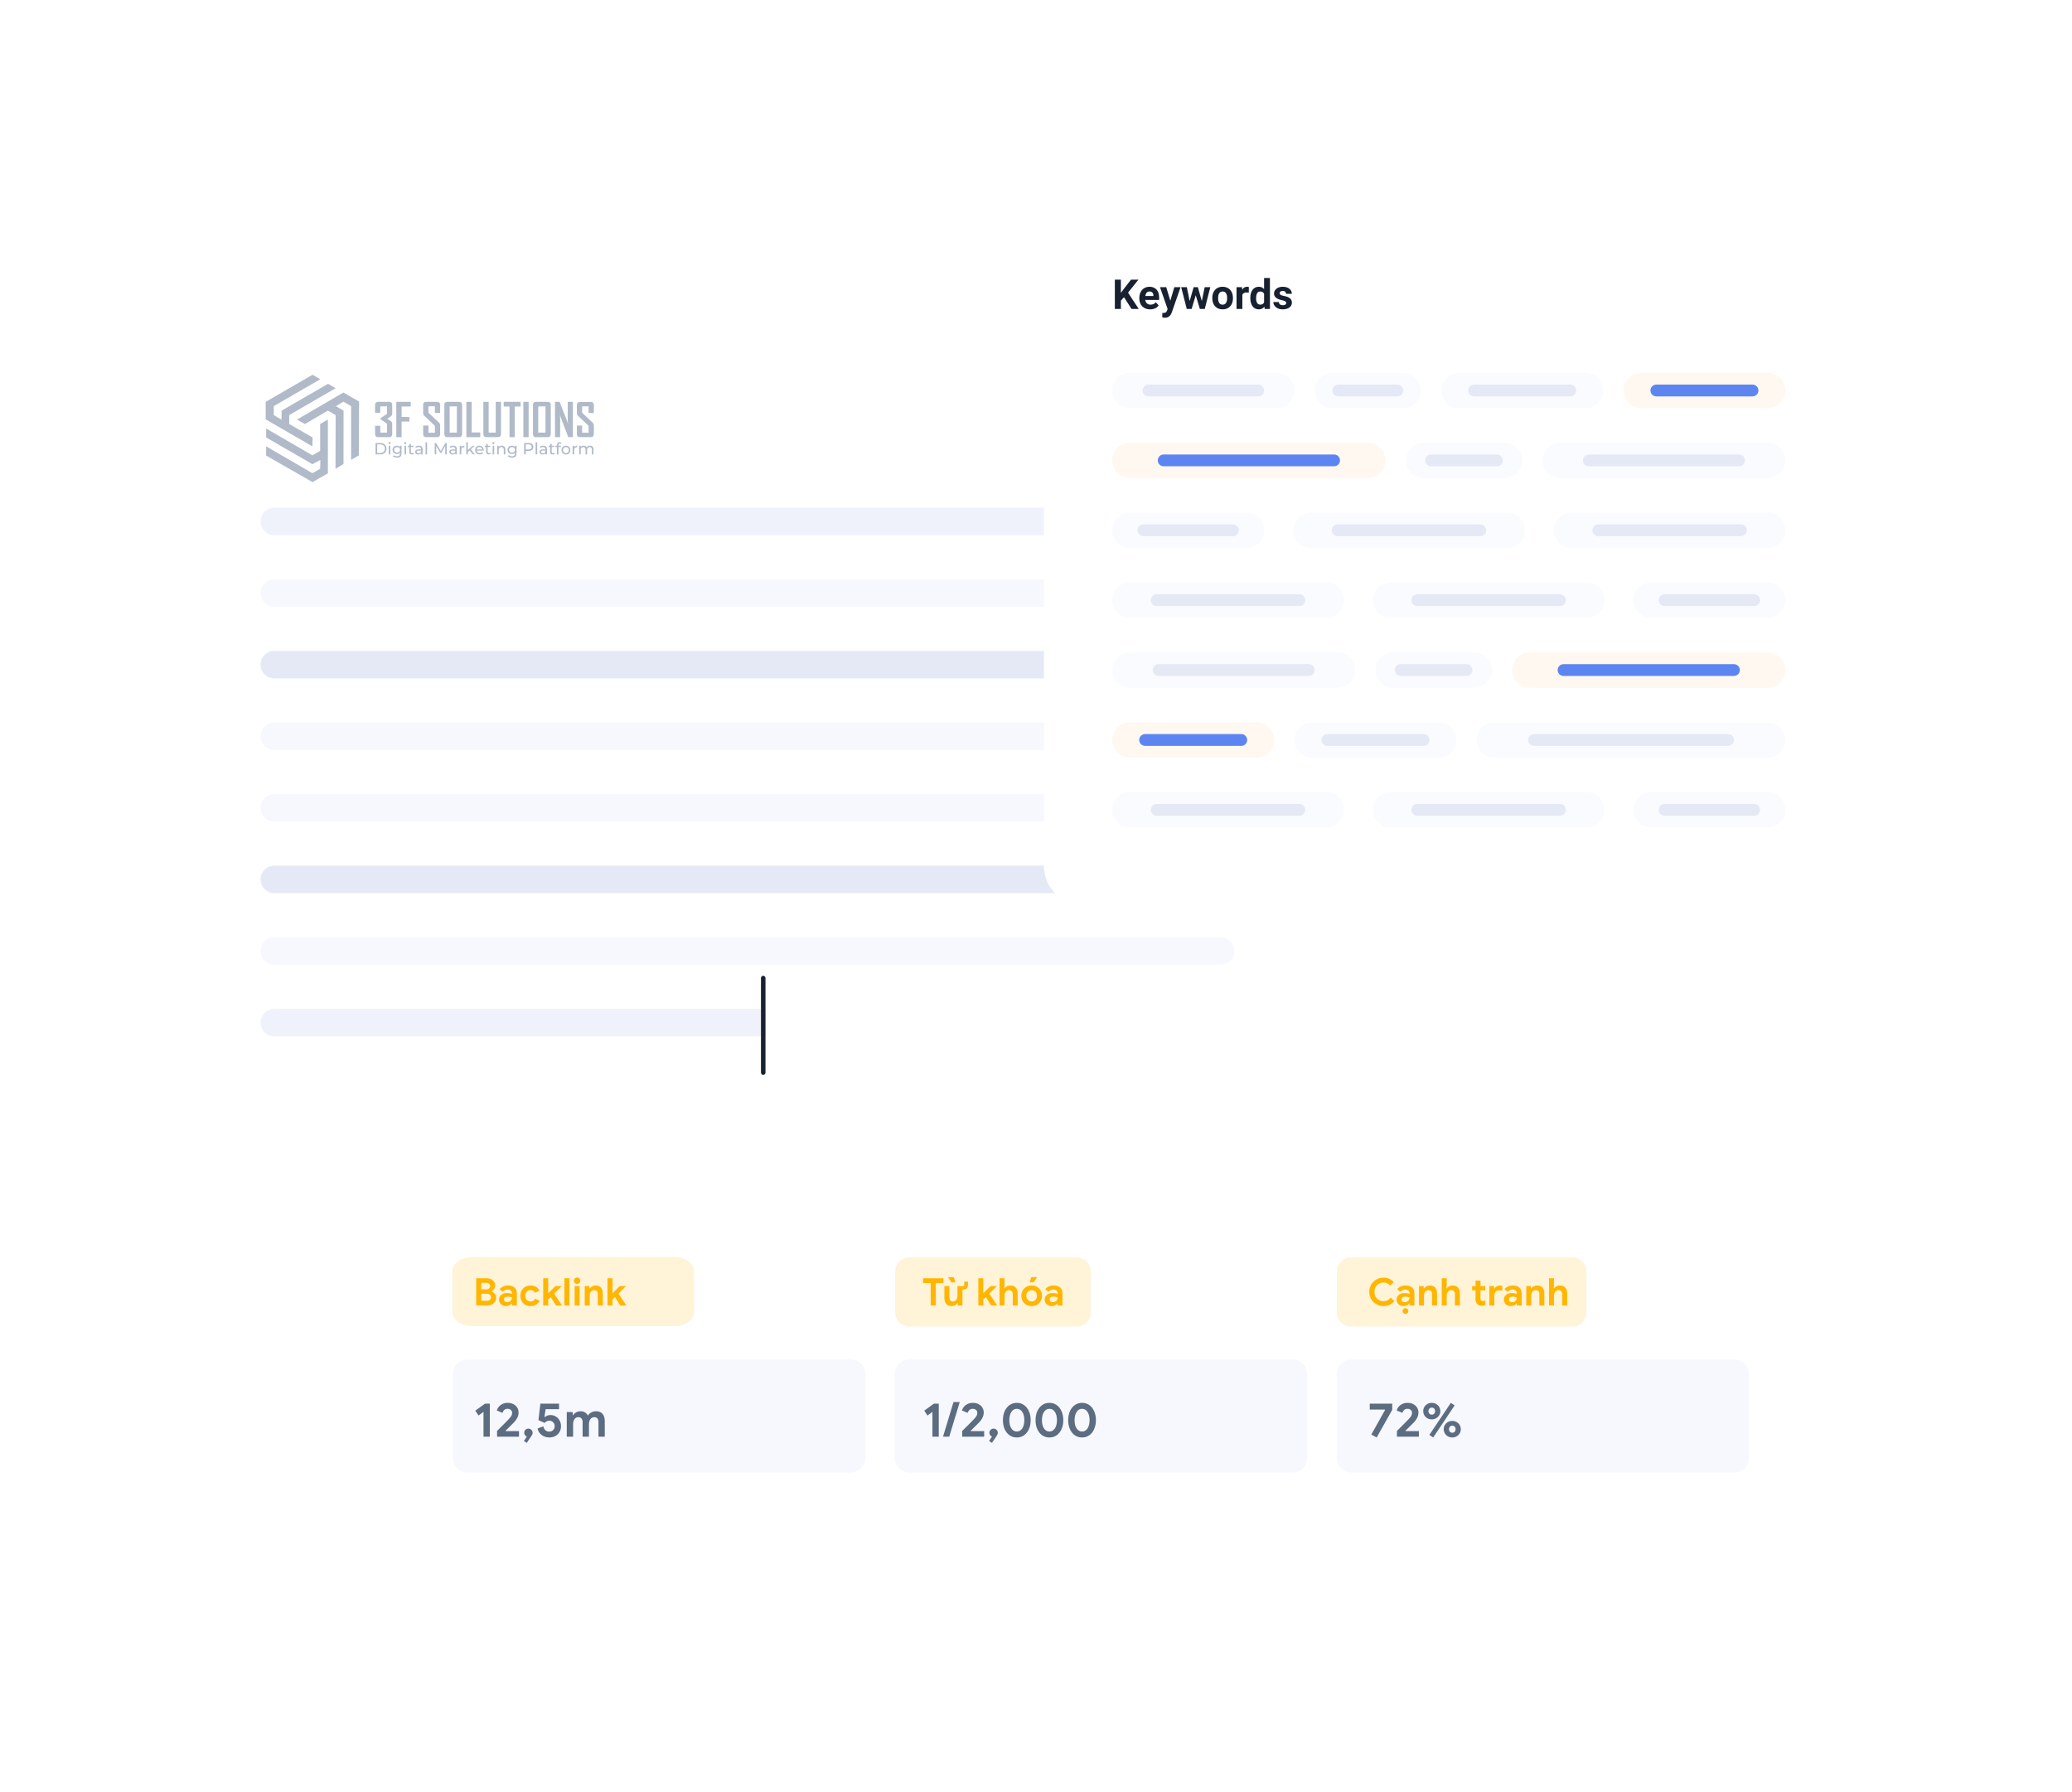 <svg width="600" height="519" viewBox="0 0 600 519" fill="none" xmlns="http://www.w3.org/2000/svg">
<g filter="url(#filter0_dd)">
<path d="M26.345 94.885C26.345 91.459 29.124 88.681 32.552 88.681H400.333C403.759 88.681 406.539 91.459 406.539 94.885V369.567H26.345V94.885Z" fill="white"/>
<path d="M318.308 147.009H79.446C77.244 147.009 75.458 148.794 75.458 150.995V150.995C75.458 153.197 77.244 154.982 79.446 154.982H318.308C320.51 154.982 322.295 153.197 322.295 150.995C322.295 148.794 320.51 147.009 318.308 147.009Z" fill="#EFF2FA"/>
<path d="M343.268 167.738H79.446C77.244 167.738 75.458 169.523 75.458 171.724V171.724C75.458 173.926 77.244 175.71 79.446 175.71H343.268C345.47 175.71 347.256 173.926 347.256 171.724C347.256 169.523 345.47 167.738 343.268 167.738Z" fill="#F6F8FE"/>
<path d="M343.268 229.921H79.446C77.244 229.921 75.458 231.705 75.458 233.907V233.907C75.458 236.108 77.244 237.893 79.446 237.893H343.268C345.47 237.893 347.256 236.108 347.256 233.907C347.256 231.705 345.47 229.921 343.268 229.921Z" fill="#F6F8FE"/>
<path d="M321.081 188.465H79.446C77.244 188.465 75.458 190.25 75.458 192.452C75.458 194.653 77.244 196.438 79.446 196.438H321.081C323.283 196.438 325.069 194.653 325.069 192.452C325.069 190.25 323.283 188.465 321.081 188.465Z" fill="#E4E9F5"/>
<path d="M309.062 209.193H79.446C77.244 209.193 75.458 210.978 75.458 213.179V213.179C75.458 215.381 77.244 217.165 79.446 217.165H309.062C311.264 217.165 313.05 215.381 313.05 213.179C313.05 210.978 311.264 209.193 309.062 209.193Z" fill="#F6F8FE"/>
<path d="M318.308 250.649H79.446C77.244 250.649 75.458 252.434 75.458 254.635V254.636C75.458 256.837 77.244 258.622 79.446 258.622H318.308C320.51 258.622 322.295 256.837 322.295 254.635C322.295 252.434 320.51 250.649 318.308 250.649Z" fill="#E4E9F5"/>
<path d="M75.458 296.091C75.458 293.89 77.244 292.106 79.446 292.106H221.664V300.077H79.446C77.244 300.077 75.458 298.293 75.458 296.091Z" fill="#EFF2FA"/>
<path d="M220.359 283.191C220.359 282.831 220.651 282.538 221.011 282.538C221.372 282.538 221.664 282.831 221.664 283.191V310.586C221.664 310.947 221.372 311.239 221.011 311.239C220.651 311.239 220.359 310.947 220.359 310.586V283.191Z" fill="#182130"/>
<path d="M353.438 271.377H79.446C77.244 271.377 75.458 273.162 75.458 275.363V275.363C75.458 277.564 77.244 279.349 79.446 279.349H353.438C355.64 279.349 357.425 277.564 357.425 275.363C357.425 273.162 355.64 271.377 353.438 271.377Z" fill="#F6F8FE"/>
</g>
<g filter="url(#filter1_dd)">
<path d="M543.081 342.816H96.567C90.854 342.816 86.223 347.445 86.223 353.156V438.388C86.223 444.099 90.854 448.728 96.567 448.728H543.081C548.793 448.728 553.424 444.099 553.424 438.388V353.156C553.424 347.445 548.793 342.816 543.081 342.816Z" fill="white"/>
</g>
<path d="M246.407 393.654H135.319C133.033 393.654 131.181 395.505 131.181 397.79V422.227C131.181 424.511 133.033 426.363 135.319 426.363H246.407C248.693 426.363 250.545 424.511 250.545 422.227V397.79C250.545 395.505 248.693 393.654 246.407 393.654Z" fill="#F6F8FE"/>
<path d="M374.353 393.654H263.264C260.979 393.654 259.126 395.505 259.126 397.79V422.227C259.126 424.511 260.979 426.363 263.264 426.363H374.353C376.638 426.363 378.491 424.511 378.491 422.227V397.79C378.491 395.505 376.638 393.654 374.353 393.654Z" fill="#F6F8FE"/>
<path d="M502.298 393.654H391.209C388.924 393.654 387.071 395.505 387.071 397.79V422.227C387.071 424.511 388.924 426.363 391.209 426.363H502.298C504.583 426.363 506.436 424.511 506.436 422.227V397.79C506.436 395.505 504.583 393.654 502.298 393.654Z" fill="#F6F8FE"/>
<path opacity="0.5" d="M311.75 364.11H263.338C261.053 364.11 259.2 365.962 259.2 368.246V379.974C259.2 382.258 261.053 384.11 263.338 384.11H311.75C314.035 384.11 315.888 382.258 315.888 379.974V368.246C315.888 365.962 314.035 364.11 311.75 364.11Z" fill="#FFE9B3"/>
<path opacity="0.5" d="M455.246 364.11H391.273C388.987 364.11 387.135 365.962 387.135 368.246V379.974C387.135 382.258 388.987 384.11 391.273 384.11H455.246C457.531 384.11 459.384 382.258 459.384 379.974V368.246C459.384 365.962 457.531 364.11 455.246 364.11Z" fill="#FFE9B3"/>
<path opacity="0.5" d="M195.335 364H136.665C133.536 364 131 365.852 131 368.136V379.864C131 382.148 133.536 384 136.665 384H195.335C198.464 384 201 382.148 201 379.864V368.136C201 365.852 198.464 364 195.335 364Z" fill="#FFE9B3"/>
<g filter="url(#filter2_dd)">
<path d="M525.072 26.877H314.01C307.534 26.877 302.284 32.125 302.284 38.598V222.185C302.284 228.658 307.534 233.906 314.01 233.906H525.072C531.548 233.906 536.797 228.658 536.797 222.185V38.598C536.797 32.125 531.548 26.877 525.072 26.877Z" fill="white"/>
<path d="M325.49 57.635L324.58 58.615V61.041H322.831V52.55H324.58V56.399L325.35 55.344L327.515 52.55H329.666L326.651 56.323L329.754 61.041H327.671L325.49 57.635ZM333.056 61.157C332.13 61.157 331.376 60.874 330.792 60.306C330.213 59.738 329.923 58.982 329.923 58.038V57.874C329.923 57.241 330.046 56.675 330.29 56.178C330.536 55.676 330.881 55.291 331.33 55.023C331.781 54.751 332.294 54.615 332.869 54.615C333.732 54.615 334.411 54.887 334.906 55.431C335.402 55.975 335.652 56.747 335.652 57.746V58.434H331.633C331.687 58.846 331.851 59.177 332.122 59.426C332.399 59.674 332.746 59.799 333.167 59.799C333.817 59.799 334.323 59.564 334.689 59.093L335.517 60.02C335.265 60.378 334.922 60.658 334.492 60.86C334.06 61.058 333.581 61.157 333.056 61.157ZM332.864 55.979C332.529 55.979 332.257 56.092 332.047 56.318C331.841 56.543 331.708 56.866 331.65 57.285H333.995V57.151C333.987 56.778 333.887 56.49 333.692 56.288C333.498 56.082 333.222 55.979 332.864 55.979ZM338.889 58.656L340.056 54.731H341.865L339.327 62.02L339.187 62.353C338.81 63.177 338.187 63.589 337.32 63.589C337.075 63.589 336.827 63.552 336.573 63.478V62.201L336.83 62.207C337.149 62.207 337.386 62.158 337.541 62.061C337.702 61.964 337.825 61.803 337.916 61.577L338.113 61.058L335.903 54.731H337.717L338.889 58.656ZM348.019 58.749L348.847 54.731H350.475L348.865 61.041H347.453L346.257 57.07L345.061 61.041H343.656L342.046 54.731H343.673L344.495 58.743L345.651 54.731H346.87L348.019 58.749ZM351.052 57.828C351.052 57.202 351.173 56.644 351.414 56.154C351.655 55.664 352.001 55.285 352.452 55.017C352.907 54.749 353.434 54.615 354.033 54.615C354.885 54.615 355.578 54.875 356.116 55.396C356.656 55.917 356.958 56.624 357.02 57.519L357.032 57.95C357.032 58.918 356.762 59.696 356.22 60.283C355.68 60.866 354.955 61.157 354.044 61.157C353.135 61.157 352.408 60.866 351.864 60.283C351.322 59.7 351.052 58.907 351.052 57.904V57.828ZM352.737 57.95C352.737 58.549 352.851 59.008 353.076 59.326C353.302 59.641 353.624 59.799 354.044 59.799C354.453 59.799 354.772 59.643 355.001 59.332C355.23 59.017 355.345 58.516 355.345 57.828C355.345 57.241 355.23 56.786 355.001 56.463C354.772 56.141 354.45 55.979 354.033 55.979C353.62 55.979 353.302 56.141 353.076 56.463C352.851 56.782 352.737 57.278 352.737 57.95ZM361.616 56.312C361.387 56.281 361.185 56.265 361.01 56.265C360.372 56.265 359.954 56.481 359.755 56.912V61.041H358.07V54.731H359.662L359.709 55.484C360.047 54.904 360.516 54.615 361.115 54.615C361.302 54.615 361.476 54.64 361.639 54.691L361.616 56.312ZM362.053 57.839C362.053 56.856 362.274 56.072 362.713 55.489C363.157 54.906 363.762 54.615 364.527 54.615C365.141 54.615 365.65 54.844 366.05 55.303V52.084H367.741V61.041H366.219L366.137 60.37C365.717 60.895 365.177 61.157 364.516 61.157C363.773 61.157 363.176 60.866 362.725 60.283C362.278 59.696 362.053 58.881 362.053 57.839ZM363.74 57.962C363.74 58.553 363.843 59.006 364.05 59.321C364.255 59.635 364.554 59.793 364.948 59.793C365.469 59.793 365.836 59.573 366.05 59.134V56.644C365.839 56.205 365.476 55.985 364.959 55.985C364.146 55.985 363.74 56.644 363.74 57.962ZM372.466 59.297C372.466 59.091 372.364 58.93 372.158 58.813C371.955 58.693 371.629 58.586 371.177 58.492C369.676 58.178 368.926 57.54 368.926 56.58C368.926 56.02 369.157 55.554 369.62 55.18C370.087 54.803 370.695 54.615 371.446 54.615C372.247 54.615 372.887 54.803 373.366 55.18C373.847 55.557 374.088 56.047 374.088 56.65H372.402C372.402 56.409 372.325 56.211 372.169 56.055C372.014 55.896 371.771 55.816 371.439 55.816C371.157 55.816 370.936 55.88 370.781 56.008C370.625 56.137 370.548 56.3 370.548 56.498C370.548 56.685 370.636 56.836 370.81 56.953C370.988 57.066 371.288 57.165 371.708 57.25C372.129 57.332 372.483 57.425 372.771 57.53C373.661 57.857 374.106 58.423 374.106 59.227C374.106 59.803 373.859 60.269 373.366 60.627C372.871 60.98 372.233 61.157 371.452 61.157C370.922 61.157 370.452 61.064 370.039 60.877C369.632 60.687 369.311 60.428 369.078 60.102C368.845 59.772 368.727 59.416 368.727 59.035H370.326C370.341 59.334 370.452 59.564 370.659 59.723C370.865 59.882 371.14 59.962 371.487 59.962C371.809 59.962 372.052 59.902 372.216 59.781C372.383 59.657 372.466 59.495 372.466 59.297Z" fill="#182130"/>
<path d="M396.09 99.757H327.201C324.368 99.757 322.071 102.053 322.071 104.885C322.071 107.718 324.368 110.014 327.201 110.014H396.09C398.923 110.014 401.22 107.718 401.22 104.885C401.22 102.053 398.923 99.757 396.09 99.757Z" fill="#FFF8F0"/>
<path d="M386.319 103.176H336.974C336.029 103.176 335.264 103.941 335.264 104.885C335.264 105.829 336.029 106.595 336.974 106.595H386.319C387.264 106.595 388.029 105.829 388.029 104.885C388.029 103.941 387.264 103.176 386.319 103.176Z" fill="#5D85F2"/>
<path d="M435.664 99.757H412.213C409.38 99.757 407.083 102.053 407.083 104.885C407.083 107.718 409.38 110.014 412.213 110.014H435.664C438.497 110.014 440.794 107.718 440.794 104.885C440.794 102.053 438.497 99.757 435.664 99.757Z" fill="#FAFBFF"/>
<path d="M433.465 103.176H414.41C413.466 103.176 412.7 103.941 412.7 104.885C412.7 105.829 413.466 106.595 414.41 106.595H433.465C434.409 106.595 435.175 105.829 435.175 104.885C435.175 103.941 434.409 103.176 433.465 103.176Z" fill="#E4E9F5"/>
<path d="M511.881 99.757H451.787C448.954 99.757 446.657 102.053 446.657 104.885C446.657 107.718 448.954 110.014 451.787 110.014H511.881C514.714 110.014 517.011 107.718 517.011 104.885C517.011 102.053 514.714 99.757 511.881 99.757Z" fill="#FAFBFF"/>
<path d="M503.575 103.176H460.092C459.148 103.176 458.382 103.941 458.382 104.885C458.382 105.829 459.148 106.595 460.092 106.595H503.575C504.519 106.595 505.285 105.829 505.285 104.885C505.285 103.941 504.519 103.176 503.575 103.176Z" fill="#E4E9F5"/>
<path d="M369.707 79.519H327.201C324.368 79.519 322.071 81.815 322.071 84.647C322.071 87.48 324.368 89.776 327.201 89.776H369.707C372.54 89.776 374.837 87.48 374.837 84.647C374.837 81.815 372.54 79.519 369.707 79.519Z" fill="#FAFBFF"/>
<path d="M364.333 82.938H332.576C331.632 82.938 330.866 83.704 330.866 84.648C330.866 85.592 331.632 86.357 332.576 86.357H364.333C365.278 86.357 366.043 85.592 366.043 84.648C366.043 83.704 365.278 82.938 364.333 82.938Z" fill="#E4E9F5"/>
<path d="M406.349 79.519H385.829C382.996 79.519 380.699 81.815 380.699 84.647C380.699 87.48 382.996 89.776 385.829 89.776H406.349C409.183 89.776 411.479 87.48 411.479 84.647C411.479 81.815 409.183 79.519 406.349 79.519Z" fill="#FAFBFF"/>
<path d="M404.639 82.938H387.539C386.595 82.938 385.829 83.704 385.829 84.648C385.829 85.592 386.595 86.357 387.539 86.357H404.639C405.584 86.357 406.349 85.592 406.349 84.648C406.349 83.704 405.584 82.938 404.639 82.938Z" fill="#E4E9F5"/>
<path d="M459.115 79.519H422.472C419.639 79.519 417.343 81.815 417.343 84.647C417.343 87.48 419.639 89.776 422.472 89.776H459.115C461.948 89.776 464.245 87.48 464.245 84.647C464.245 81.815 461.948 79.519 459.115 79.519Z" fill="#FAFBFF"/>
<path d="M454.718 82.938H426.869C425.925 82.938 425.159 83.704 425.159 84.648C425.159 85.592 425.925 86.357 426.869 86.357H454.718C455.662 86.357 456.428 85.592 456.428 84.648C456.428 83.704 455.662 82.938 454.718 82.938Z" fill="#E4E9F5"/>
<path d="M511.881 79.519H475.238C472.405 79.519 470.108 81.815 470.108 84.647C470.108 87.48 472.405 89.776 475.238 89.776H511.881C514.714 89.776 517.011 87.48 517.011 84.647C517.011 81.815 514.714 79.519 511.881 79.519Z" fill="#FFF8F0"/>
<path d="M507.483 82.938H479.635C478.69 82.938 477.925 83.704 477.925 84.648C477.925 85.592 478.69 86.357 479.635 86.357H507.483C508.428 86.357 509.193 85.592 509.193 84.648C509.193 83.704 508.428 82.938 507.483 82.938Z" fill="#5D85F2"/>
<path d="M360.96 119.996H327.201C324.368 119.996 322.071 122.292 322.071 125.124C322.071 127.956 324.368 130.252 327.201 130.252H360.96C363.793 130.252 366.09 127.956 366.09 125.124C366.09 122.292 363.793 119.996 360.96 119.996Z" fill="#FAFBFF"/>
<path d="M357.043 123.414H331.118C330.173 123.414 329.408 124.179 329.408 125.123C329.408 126.067 330.173 126.833 331.118 126.833H357.043C357.988 126.833 358.753 126.067 358.753 125.123C358.753 124.179 357.988 123.414 357.043 123.414Z" fill="#E4E9F5"/>
<path d="M436.421 119.995H379.605C376.772 119.995 374.475 122.291 374.475 125.123C374.475 127.956 376.772 130.252 379.605 130.252H436.421C439.254 130.252 441.551 127.956 441.551 125.123C441.551 122.291 439.254 119.995 436.421 119.995Z" fill="#FAFBFF"/>
<path d="M428.661 123.414H387.363C386.419 123.414 385.653 124.179 385.653 125.123C385.653 126.067 386.419 126.833 387.363 126.833H428.661C429.605 126.833 430.371 126.067 430.371 125.123C430.371 124.179 429.605 123.414 428.661 123.414Z" fill="#E4E9F5"/>
<path d="M511.881 119.995H455.065C452.232 119.995 449.935 122.291 449.935 125.123C449.935 127.956 452.232 130.252 455.065 130.252H511.881C514.714 130.252 517.011 127.956 517.011 125.123C517.011 122.291 514.714 119.995 511.881 119.995Z" fill="#FAFBFF"/>
<path d="M504.122 123.414H462.825C461.88 123.414 461.115 124.179 461.115 125.123C461.115 126.067 461.88 126.833 462.825 126.833H504.122C505.066 126.833 505.832 126.067 505.832 125.123C505.832 124.179 505.066 123.414 504.122 123.414Z" fill="#E4E9F5"/>
<path d="M442.992 170.728H511.88C514.713 170.728 517.01 168.432 517.01 165.6C517.01 162.768 514.713 160.472 511.88 160.472H442.992C440.159 160.472 437.862 162.768 437.862 165.6C437.862 168.432 440.159 170.728 442.992 170.728Z" fill="#FFF8F0"/>
<path d="M452.764 167.309H502.109C503.053 167.309 503.819 166.544 503.819 165.599C503.819 164.655 503.053 163.89 502.109 163.89H452.764C451.819 163.89 451.054 164.655 451.054 165.599C451.054 166.544 451.819 167.309 452.764 167.309Z" fill="#5D85F2"/>
<path d="M403.419 170.728H426.87C429.703 170.728 432 168.432 432 165.6C432 162.768 429.703 160.472 426.87 160.472H403.419C400.586 160.472 398.289 162.768 398.289 165.6C398.289 168.432 400.586 170.728 403.419 170.728Z" fill="#FAFBFF"/>
<path d="M405.617 167.309H424.671C425.615 167.309 426.381 166.544 426.381 165.599C426.381 164.655 425.615 163.89 424.671 163.89H405.617C404.672 163.89 403.907 164.655 403.907 165.599C403.907 166.544 404.672 167.309 405.617 167.309Z" fill="#E4E9F5"/>
<path d="M327.202 170.728H387.296C390.129 170.728 392.426 168.432 392.426 165.6C392.426 162.768 390.129 160.472 387.296 160.472H327.202C324.368 160.472 322.072 162.768 322.072 165.6C322.072 168.432 324.368 170.728 327.202 170.728Z" fill="#FAFBFF"/>
<path d="M335.507 167.309H378.989C379.934 167.309 380.699 166.544 380.699 165.599C380.699 164.655 379.934 163.89 378.989 163.89H335.507C334.562 163.89 333.797 164.655 333.797 165.599C333.797 166.544 334.562 167.309 335.507 167.309Z" fill="#E4E9F5"/>
<path d="M432.732 190.965H511.88C514.713 190.965 517.01 188.669 517.01 185.837C517.01 183.005 514.713 180.709 511.88 180.709H432.732C429.899 180.709 427.602 183.005 427.602 185.837C427.602 188.669 429.899 190.965 432.732 190.965Z" fill="#FAFBFF"/>
<path d="M444.214 187.547H500.399C501.344 187.547 502.109 186.782 502.109 185.838C502.109 184.894 501.344 184.128 500.399 184.128H444.214C443.27 184.128 442.504 184.894 442.504 185.838C442.504 186.782 443.27 187.547 444.214 187.547Z" fill="#E4E9F5"/>
<path d="M379.968 190.965H416.61C419.443 190.965 421.74 188.669 421.74 185.837C421.74 183.005 419.443 180.709 416.61 180.709H379.968C377.134 180.709 374.838 183.005 374.838 185.837C374.838 188.669 377.134 190.965 379.968 190.965Z" fill="#FAFBFF"/>
<path d="M384.364 187.547H412.212C413.157 187.547 413.922 186.782 413.922 185.838C413.922 184.894 413.157 184.128 412.212 184.128H384.364C383.42 184.128 382.654 184.894 382.654 185.838C382.654 186.782 383.42 187.547 384.364 187.547Z" fill="#E4E9F5"/>
<path d="M327.202 190.965H363.845C366.678 190.965 368.975 188.669 368.975 185.837C368.975 183.005 366.678 180.709 363.845 180.709H327.202C324.369 180.709 322.072 183.005 322.072 185.837C322.072 188.669 324.369 190.965 327.202 190.965Z" fill="#FFF8F0"/>
<path d="M331.598 187.547H359.447C360.391 187.547 361.156 186.782 361.156 185.838C361.156 184.894 360.391 184.128 359.447 184.128H331.598C330.654 184.128 329.888 184.894 329.888 185.838C329.888 186.782 330.654 187.547 331.598 187.547Z" fill="#5D85F2"/>
<path d="M478.122 150.489H511.88C514.713 150.489 517.01 148.193 517.01 145.361C517.01 142.529 514.713 140.233 511.88 140.233H478.122C475.289 140.233 472.992 142.529 472.992 145.361C472.992 148.193 475.289 150.489 478.122 150.489Z" fill="#FAFBFF"/>
<path d="M482.038 147.072H507.964C508.908 147.072 509.674 146.306 509.674 145.362C509.674 144.418 508.908 143.653 507.964 143.653H482.038C481.094 143.653 480.328 144.418 480.328 145.362C480.328 146.306 481.094 147.072 482.038 147.072Z" fill="#E4E9F5"/>
<path d="M402.662 150.489H459.477C462.311 150.489 464.607 148.193 464.607 145.361C464.607 142.529 462.311 140.233 459.477 140.233H402.662C399.828 140.233 397.532 142.529 397.532 145.361C397.532 148.193 399.828 150.489 402.662 150.489Z" fill="#FAFBFF"/>
<path d="M410.421 147.072H451.718C452.662 147.072 453.428 146.306 453.428 145.362C453.428 144.418 452.662 143.653 451.718 143.653H410.421C409.476 143.653 408.711 144.418 408.711 145.362C408.711 146.306 409.476 147.072 410.421 147.072Z" fill="#E4E9F5"/>
<path d="M327.202 150.489H384.018C386.851 150.489 389.148 148.193 389.148 145.361C389.148 142.529 386.851 140.233 384.018 140.233H327.202C324.369 140.233 322.072 142.529 322.072 145.361C322.072 148.193 324.369 150.489 327.202 150.489Z" fill="#FAFBFF"/>
<path d="M334.961 147.072H376.258C377.203 147.072 377.968 146.306 377.968 145.362C377.968 144.418 377.203 143.653 376.258 143.653H334.961C334.017 143.653 333.251 144.418 333.251 145.362C333.251 146.306 334.017 147.072 334.961 147.072Z" fill="#E4E9F5"/>
<path d="M478.122 211.204H511.88C514.713 211.204 517.01 208.908 517.01 206.076C517.01 203.243 514.713 200.948 511.88 200.948H478.122C475.289 200.948 472.992 203.243 472.992 206.076C472.992 208.908 475.289 211.204 478.122 211.204Z" fill="#FAFBFF"/>
<path d="M482.038 207.785H507.964C508.908 207.785 509.674 207.019 509.674 206.075C509.674 205.131 508.908 204.366 507.964 204.366H482.038C481.094 204.366 480.328 205.131 480.328 206.075C480.328 207.019 481.094 207.785 482.038 207.785Z" fill="#E4E9F5"/>
<path d="M402.662 211.204H459.477C462.311 211.204 464.607 208.908 464.607 206.076C464.607 203.243 462.311 200.948 459.477 200.948H402.662C399.828 200.948 397.532 203.243 397.532 206.076C397.532 208.908 399.828 211.204 402.662 211.204Z" fill="#FAFBFF"/>
<path d="M410.421 207.785H451.718C452.662 207.785 453.428 207.019 453.428 206.075C453.428 205.131 452.662 204.366 451.718 204.366H410.421C409.476 204.366 408.711 205.131 408.711 206.075C408.711 207.019 409.476 207.785 410.421 207.785Z" fill="#E4E9F5"/>
<path d="M327.202 211.204H384.018C386.851 211.204 389.148 208.908 389.148 206.076C389.148 203.243 386.851 200.948 384.018 200.948H327.202C324.369 200.948 322.072 203.243 322.072 206.076C322.072 208.908 324.369 211.204 327.202 211.204Z" fill="#FAFBFF"/>
<path d="M334.961 207.785H376.258C377.203 207.785 377.968 207.019 377.968 206.075C377.968 205.131 377.203 204.366 376.258 204.366H334.961C334.017 204.366 333.251 205.131 333.251 206.075C333.251 207.019 334.017 207.785 334.961 207.785Z" fill="#E4E9F5"/>
</g>
<path d="M90.5 108.516L76.936 116.357V121.428L90.471 129.253L90.507 126.672L83.751 122.778V120.188L97.191 112.4L94.995 111.132L81.533 118.906V121.515L79.271 120.188V117.598L92.74 109.811L90.5 108.516Z" fill="#B0BAC9"/>
<path d="M77.072 131.911L90.488 139.59L94.951 137.054V121.483L92.711 122.76V130.548L90.471 131.843L77.072 124.082V126.672L90.471 134.407L92.766 133.17L92.711 135.728L90.471 137.023L77.072 129.243V131.911Z" fill="#B0BAC9"/>
<path d="M103.91 131.86L103.988 116.271L99.447 113.658L85.991 121.483L88.271 122.787L94.951 118.892L97.191 120.188L97.149 135.737L99.467 134.364L99.486 118.906L97.267 117.611L99.43 116.303L101.67 117.598L101.67 133.156L103.91 131.86Z" fill="#B0BAC9"/>
<path d="M113.576 125.647C113.576 126.269 113.269 126.581 112.656 126.581H109.521C108.917 126.581 108.614 126.27 108.614 125.647V123.286H110.115V125.267H112.08V122.699L110.207 121.411V121.091L112.08 119.823V117.667H110.115V119.53H108.614V117.293C108.614 116.666 108.923 116.352 109.541 116.352H112.656C113.269 116.352 113.576 116.666 113.576 117.293V119.699C113.582 119.887 113.538 120.073 113.448 120.239C113.359 120.404 113.227 120.543 113.067 120.641L112.124 121.253L113.083 121.855C113.414 122.06 113.579 122.367 113.58 122.776L113.576 125.647Z" fill="#B0BAC9"/>
<path d="M118.936 117.703H116.292V120.73H118.551V122.058H116.292V126.583H114.764V116.35H118.936V117.703Z" fill="#B0BAC9"/>
<path d="M127.456 125.647C127.456 126.269 127.147 126.581 126.529 126.581H123.458C122.844 126.581 122.537 126.27 122.537 125.647V123.208H124.06V125.294H125.927V123.286L122.865 120.383C122.756 120.278 122.669 120.151 122.612 120.01C122.555 119.87 122.528 119.718 122.532 119.566V117.291C122.532 116.663 122.839 116.35 123.453 116.35H126.524C127.142 116.35 127.451 116.659 127.451 117.278V119.566H125.929V117.637H124.06V119.488L127.122 122.378C127.344 122.586 127.455 122.863 127.455 123.208L127.456 125.647Z" fill="#B0BAC9"/>
<path d="M133.822 125.647C133.822 126.269 133.513 126.581 132.895 126.581H129.578C128.973 126.581 128.671 126.27 128.671 125.647V117.291C128.671 116.663 128.973 116.35 129.578 116.35H132.895C133.513 116.35 133.822 116.663 133.822 117.291V125.647ZM132.296 125.267V117.667H130.202V125.267H132.296Z" fill="#B0BAC9"/>
<path d="M139.067 126.581H135.05V116.35H136.577V125.215H139.067V126.581Z" fill="#B0BAC9"/>
<path d="M145.084 125.647C145.084 126.269 144.771 126.581 144.144 126.581H140.899C140.281 126.581 139.972 126.27 139.972 125.647V116.35H141.5V125.267H143.556V116.35H145.084V125.647Z" fill="#B0BAC9"/>
<path d="M150.751 117.703H149.067V126.58H147.545V117.703H145.861V116.35H150.751V117.703Z" fill="#B0BAC9"/>
<path d="M153.082 126.581H151.554V116.35H153.082V126.581Z" fill="#B0BAC9"/>
<path d="M159.487 125.647C159.487 126.269 159.178 126.581 158.56 126.581H155.243C154.638 126.581 154.336 126.27 154.336 125.647V117.291C154.336 116.663 154.638 116.35 155.243 116.35H158.56C159.178 116.35 159.487 116.663 159.487 117.291V125.647ZM157.959 125.267V117.667H155.865V125.267H157.959Z" fill="#B0BAC9"/>
<path d="M165.892 126.581H164.554L162.105 120.142C162.161 120.384 162.194 120.632 162.203 120.88V126.581H160.715V116.35H162.053L164.501 122.659C164.445 122.416 164.412 122.169 164.403 121.92V116.35H165.892V126.581Z" fill="#B0BAC9"/>
<path d="M171.958 125.649C171.958 126.271 171.65 126.582 171.033 126.581H167.969C167.358 126.581 167.052 126.271 167.052 125.649V123.22H168.574V125.298H170.435V123.298L167.384 120.406C167.275 120.301 167.189 120.174 167.132 120.034C167.074 119.894 167.047 119.743 167.052 119.591V117.324C167.052 116.699 167.358 116.386 167.969 116.386H171.036C171.652 116.386 171.96 116.694 171.96 117.311V119.591H170.435V117.667H168.574V119.51L171.625 122.389C171.736 122.496 171.823 122.625 171.88 122.767C171.938 122.91 171.964 123.063 171.958 123.217V125.649Z" fill="#B0BAC9"/>
<path d="M108.755 128.269H110.145C110.466 128.264 110.784 128.336 111.072 128.479C111.333 128.609 111.551 128.811 111.701 129.061C111.848 129.324 111.925 129.621 111.925 129.922C111.925 130.224 111.848 130.52 111.701 130.783C111.551 131.033 111.333 131.235 111.072 131.366C110.784 131.509 110.466 131.581 110.145 131.575H108.755V128.269ZM110.116 131.161C110.36 131.166 110.602 131.113 110.82 131.005C111.016 130.908 111.179 130.757 111.29 130.569C111.398 130.37 111.454 130.147 111.454 129.92C111.454 129.694 111.398 129.471 111.29 129.271C111.179 129.084 111.016 128.932 110.82 128.835C110.602 128.728 110.36 128.674 110.116 128.679H109.226V131.161H110.116Z" fill="#B0BAC9"/>
<path d="M112.587 128.505C112.559 128.478 112.536 128.445 112.521 128.409C112.506 128.373 112.499 128.334 112.5 128.295C112.499 128.256 112.507 128.217 112.522 128.181C112.537 128.145 112.559 128.112 112.587 128.085C112.616 128.057 112.65 128.034 112.688 128.019C112.725 128.004 112.766 127.997 112.806 127.998C112.846 127.997 112.886 128.003 112.924 128.017C112.961 128.031 112.996 128.053 113.025 128.08C113.053 128.106 113.076 128.138 113.091 128.174C113.106 128.209 113.113 128.247 113.112 128.286C113.113 128.326 113.106 128.365 113.091 128.402C113.076 128.439 113.053 128.473 113.025 128.5C112.996 128.529 112.962 128.552 112.925 128.567C112.887 128.582 112.847 128.589 112.806 128.588C112.766 128.589 112.726 128.583 112.688 128.568C112.651 128.554 112.616 128.532 112.587 128.505V128.505ZM112.58 129.071H113.031V131.571H112.579L112.58 129.071Z" fill="#B0BAC9"/>
<path d="M116.282 129.071V131.231C116.282 131.668 116.174 131.992 115.958 132.201C115.741 132.41 115.417 132.515 114.986 132.515C114.757 132.516 114.531 132.483 114.312 132.418C114.123 132.365 113.948 132.271 113.799 132.142L114.015 131.793C114.142 131.899 114.289 131.98 114.447 132.031C114.617 132.089 114.796 132.119 114.976 132.118C115.269 132.118 115.485 132.048 115.624 131.909C115.764 131.769 115.834 131.559 115.834 131.28V131.081C115.728 131.209 115.593 131.309 115.44 131.371C115.279 131.437 115.107 131.47 114.934 131.468C114.708 131.472 114.485 131.419 114.285 131.315C114.097 131.216 113.94 131.068 113.831 130.885C113.723 130.693 113.667 130.477 113.667 130.256C113.667 130.036 113.723 129.819 113.831 129.627C113.939 129.445 114.097 129.297 114.285 129.2C114.486 129.098 114.709 129.046 114.934 129.049C115.114 129.048 115.293 129.083 115.459 129.153C115.616 129.219 115.753 129.324 115.857 129.459V129.073L116.282 129.071ZM115.423 130.967C115.55 130.901 115.656 130.8 115.729 130.677C115.803 130.55 115.842 130.405 115.84 130.258C115.844 130.148 115.825 130.039 115.783 129.938C115.742 129.837 115.679 129.746 115.6 129.671C115.426 129.526 115.207 129.446 114.98 129.446C114.754 129.446 114.535 129.526 114.361 129.671C114.281 129.745 114.218 129.837 114.177 129.938C114.136 130.039 114.116 130.148 114.121 130.258C114.119 130.405 114.157 130.55 114.231 130.677C114.304 130.8 114.41 130.901 114.537 130.967C114.675 131.038 114.828 131.074 114.983 131.071C115.136 131.074 115.287 131.038 115.423 130.967V130.967Z" fill="#B0BAC9"/>
<path d="M117.149 128.505C117.121 128.478 117.099 128.445 117.084 128.409C117.069 128.373 117.062 128.334 117.063 128.295C117.062 128.256 117.069 128.217 117.084 128.181C117.099 128.145 117.121 128.112 117.149 128.085C117.178 128.057 117.212 128.034 117.25 128.019C117.288 128.004 117.328 127.997 117.368 127.998C117.409 127.997 117.449 128.003 117.486 128.017C117.524 128.031 117.558 128.053 117.588 128.08C117.616 128.107 117.638 128.138 117.653 128.174C117.668 128.209 117.676 128.247 117.675 128.286C117.676 128.326 117.668 128.365 117.653 128.402C117.638 128.439 117.616 128.473 117.588 128.501C117.559 128.529 117.525 128.552 117.487 128.567C117.449 128.582 117.409 128.589 117.368 128.588C117.328 128.589 117.288 128.583 117.251 128.568C117.213 128.554 117.179 128.532 117.149 128.505ZM117.142 129.071H117.595V131.571H117.142V129.071Z" fill="#B0BAC9"/>
<path d="M119.863 131.425C119.791 131.485 119.708 131.529 119.618 131.554C119.521 131.584 119.419 131.6 119.317 131.6C119.065 131.6 118.871 131.532 118.732 131.396C118.594 131.261 118.524 131.067 118.523 130.816V129.443H118.099V129.071H118.523V128.524H118.975V129.071H119.691V129.443H118.977V130.797C118.97 130.91 119.006 131.022 119.079 131.109C119.117 131.147 119.162 131.176 119.212 131.194C119.262 131.213 119.315 131.221 119.368 131.217C119.496 131.221 119.621 131.179 119.722 131.099L119.863 131.425Z" fill="#B0BAC9"/>
<path d="M122.112 129.302C122.296 129.472 122.388 129.725 122.388 130.061V131.571H121.959V131.241C121.88 131.36 121.768 131.453 121.636 131.507C121.479 131.572 121.309 131.604 121.139 131.6C120.86 131.6 120.636 131.532 120.468 131.396C120.387 131.334 120.322 131.253 120.278 131.16C120.235 131.068 120.213 130.966 120.216 130.864C120.213 130.763 120.233 130.662 120.274 130.57C120.316 130.478 120.378 130.397 120.457 130.332C120.616 130.199 120.87 130.133 121.219 130.133H121.936V130.042C121.941 129.96 121.929 129.877 121.899 129.8C121.87 129.723 121.825 129.653 121.766 129.594C121.653 129.491 121.487 129.439 121.267 129.439C121.119 129.438 120.973 129.463 120.833 129.512C120.703 129.554 120.582 129.621 120.475 129.708L120.287 129.368C120.424 129.26 120.581 129.179 120.748 129.13C120.933 129.074 121.125 129.046 121.319 129.047C121.664 129.047 121.929 129.132 122.112 129.302ZM121.663 131.135C121.787 131.059 121.883 130.943 121.936 130.807V130.458H121.238C120.854 130.458 120.663 130.587 120.663 130.845C120.661 130.903 120.673 130.96 120.699 131.012C120.724 131.064 120.762 131.108 120.809 131.142C120.929 131.22 121.071 131.258 121.214 131.25C121.371 131.255 121.527 131.215 121.663 131.135V131.135Z" fill="#B0BAC9"/>
<path d="M123.226 128.071H123.679V131.571H123.226V128.071Z" fill="#B0BAC9"/>
<path d="M128.931 131.571L128.926 129.165L127.735 131.17H127.518L126.326 129.179V131.571H125.874V128.269H126.26L127.636 130.59L128.993 128.269H129.379L129.384 131.571H128.931Z" fill="#B0BAC9"/>
<path d="M132.01 129.302C132.194 129.472 132.285 129.725 132.285 130.061V131.571H131.856V131.241C131.778 131.36 131.665 131.453 131.534 131.507C131.376 131.572 131.207 131.604 131.037 131.6C130.758 131.6 130.534 131.532 130.365 131.396C130.284 131.334 130.219 131.253 130.176 131.16C130.132 131.068 130.11 130.966 130.113 130.864C130.11 130.763 130.13 130.662 130.172 130.57C130.213 130.478 130.276 130.397 130.354 130.332C130.514 130.199 130.769 130.133 131.117 130.133H131.833V130.042C131.838 129.96 131.826 129.877 131.797 129.8C131.767 129.723 131.722 129.653 131.664 129.594C131.551 129.491 131.385 129.438 131.164 129.438C131.016 129.439 130.87 129.463 130.731 129.512C130.6 129.555 130.479 129.621 130.372 129.708L130.184 129.368C130.322 129.26 130.478 129.179 130.646 129.13C130.831 129.074 131.023 129.046 131.216 129.047C131.561 129.047 131.826 129.132 132.01 129.302ZM131.56 131.135C131.684 131.059 131.78 130.944 131.833 130.807V130.458H131.135C130.751 130.458 130.559 130.587 130.559 130.845C130.557 130.903 130.57 130.96 130.595 131.012C130.621 131.064 130.658 131.108 130.705 131.142C130.826 131.22 130.968 131.258 131.111 131.25C131.268 131.255 131.424 131.215 131.56 131.135V131.135Z" fill="#B0BAC9"/>
<path d="M133.906 129.16C134.081 129.08 134.272 129.042 134.464 129.047V129.486C134.43 129.483 134.395 129.481 134.361 129.481C134.255 129.475 134.148 129.492 134.049 129.53C133.95 129.567 133.859 129.626 133.784 129.701C133.644 129.846 133.574 130.055 133.574 130.325V131.571H133.122V129.071H133.555V129.49C133.634 129.346 133.757 129.23 133.906 129.16V129.16Z" fill="#B0BAC9"/>
<path d="M135.996 130.406L135.477 130.887V131.571H135.025V128.071H135.477V130.318L136.833 129.071H137.38L136.333 130.104L137.487 131.572H136.928L135.996 130.406Z" fill="#B0BAC9"/>
<path d="M140.068 130.472H138.044C138.054 130.575 138.085 130.675 138.135 130.766C138.185 130.858 138.252 130.938 138.333 131.003C138.508 131.14 138.726 131.211 138.948 131.203C139.083 131.209 139.217 131.184 139.342 131.132C139.466 131.08 139.578 131.001 139.668 130.901L139.918 131.194C139.805 131.326 139.661 131.43 139.5 131.496C139.295 131.574 139.077 131.609 138.858 131.599C138.64 131.589 138.425 131.533 138.229 131.436C138.031 131.333 137.866 131.175 137.755 130.98C137.642 130.779 137.585 130.551 137.588 130.321C137.585 130.091 137.641 129.865 137.751 129.664C137.855 129.474 138.01 129.316 138.198 129.209C138.395 129.099 138.616 129.043 138.841 129.046C139.065 129.043 139.285 129.099 139.48 129.209C139.666 129.317 139.817 129.474 139.918 129.664C140.026 129.871 140.08 130.101 140.075 130.335C140.075 130.38 140.073 130.426 140.068 130.472V130.472ZM138.299 129.627C138.151 129.762 138.06 129.947 138.042 130.147H139.643C139.625 129.949 139.533 129.764 139.387 129.63C139.235 129.501 139.042 129.431 138.843 129.431C138.644 129.431 138.451 129.501 138.299 129.63V129.627Z" fill="#B0BAC9"/>
<path d="M142.107 131.425C142.036 131.485 141.952 131.529 141.862 131.554C141.765 131.585 141.663 131.6 141.561 131.6C141.31 131.6 141.115 131.532 140.977 131.396C140.838 131.261 140.769 131.067 140.767 130.816V129.443H140.344V129.071H140.767V128.524H141.219V129.071H141.936V129.443H141.219V130.797C141.212 130.91 141.248 131.022 141.321 131.109C141.359 131.147 141.404 131.176 141.454 131.194C141.504 131.213 141.557 131.221 141.61 131.217C141.739 131.221 141.864 131.179 141.964 131.099L142.107 131.425Z" fill="#B0BAC9"/>
<path d="M142.661 128.505C142.632 128.478 142.61 128.445 142.595 128.409C142.58 128.373 142.573 128.334 142.574 128.295C142.573 128.256 142.58 128.217 142.595 128.181C142.611 128.145 142.633 128.112 142.661 128.085C142.689 128.057 142.724 128.034 142.761 128.019C142.799 128.004 142.839 127.997 142.88 127.998C142.961 127.995 143.04 128.025 143.099 128.08C143.128 128.107 143.15 128.14 143.165 128.176C143.18 128.213 143.187 128.252 143.185 128.291C143.186 128.331 143.179 128.37 143.164 128.407C143.149 128.444 143.126 128.477 143.098 128.505C143.038 128.561 142.96 128.592 142.879 128.592C142.797 128.592 142.719 128.561 142.659 128.505L142.661 128.505ZM142.654 129.071H143.106V131.571H142.654V129.071Z" fill="#B0BAC9"/>
<path d="M146.057 129.323C146.244 129.507 146.337 129.777 146.337 130.133V131.571H145.884V130.184C145.884 129.942 145.826 129.759 145.71 129.637C145.594 129.515 145.431 129.453 145.211 129.453C145.104 129.447 144.998 129.463 144.898 129.5C144.799 129.537 144.708 129.594 144.631 129.668C144.491 129.811 144.421 130.017 144.421 130.284V131.571H143.969V129.071H144.402V129.448C144.496 129.317 144.624 129.214 144.772 129.151C144.94 129.079 145.12 129.044 145.302 129.047C145.619 129.047 145.87 129.139 146.057 129.323Z" fill="#B0BAC9"/>
<path d="M149.579 129.071V131.231C149.579 131.668 149.47 131.992 149.254 132.201C149.037 132.41 148.713 132.515 148.283 132.515C148.055 132.516 147.828 132.483 147.61 132.418C147.419 132.366 147.241 132.271 147.091 132.142L147.308 131.793C147.435 131.899 147.581 131.98 147.739 132.031C147.91 132.089 148.089 132.118 148.269 132.118C148.561 132.118 148.777 132.048 148.917 131.909C149.057 131.769 149.127 131.559 149.126 131.28V131.081C149.021 131.209 148.886 131.309 148.733 131.371C148.572 131.437 148.4 131.47 148.227 131.468C148.001 131.472 147.779 131.419 147.579 131.314C147.39 131.217 147.233 131.068 147.125 130.885C147.016 130.693 146.96 130.477 146.96 130.256C146.96 130.036 147.016 129.819 147.125 129.627C147.233 129.444 147.392 129.295 147.582 129.199C147.783 129.097 148.005 129.045 148.23 129.048C148.41 129.047 148.589 129.082 148.755 129.153C148.912 129.218 149.05 129.324 149.154 129.459V129.072L149.579 129.071ZM148.719 130.967C148.846 130.901 148.952 130.8 149.025 130.677C149.1 130.55 149.138 130.405 149.136 130.258C149.14 130.148 149.121 130.039 149.079 129.938C149.038 129.837 148.975 129.745 148.895 129.671C148.721 129.525 148.502 129.446 148.276 129.446C148.05 129.446 147.83 129.525 147.656 129.671C147.577 129.746 147.515 129.837 147.473 129.938C147.432 130.039 147.412 130.148 147.416 130.258C147.415 130.405 147.453 130.55 147.527 130.677C147.6 130.8 147.706 130.901 147.833 130.967C147.971 131.038 148.124 131.074 148.278 131.071C148.432 131.074 148.583 131.038 148.719 130.967V130.967Z" fill="#B0BAC9"/>
<path d="M154.068 128.575C154.313 128.78 154.436 129.062 154.436 129.42C154.436 129.777 154.313 130.059 154.068 130.265C153.824 130.469 153.487 130.571 153.06 130.571H152.245V131.571H151.774V128.269H153.06C153.487 128.269 153.823 128.371 154.068 128.575ZM153.729 129.968C153.886 129.841 153.964 129.657 153.964 129.418C153.964 129.179 153.886 128.999 153.729 128.869C153.572 128.739 153.344 128.678 153.046 128.678H152.245V130.159H153.046C153.344 130.16 153.572 130.096 153.729 129.968Z" fill="#B0BAC9"/>
<path d="M155.109 128.071H155.561V131.571H155.109V128.071Z" fill="#B0BAC9"/>
<path d="M158.127 129.302C158.31 129.472 158.402 129.725 158.402 130.061V131.571H157.973V131.241C157.894 131.36 157.782 131.453 157.651 131.507C157.493 131.572 157.324 131.604 157.154 131.6C156.874 131.6 156.651 131.532 156.482 131.396C156.401 131.334 156.336 131.253 156.292 131.16C156.248 131.068 156.227 130.966 156.23 130.864C156.227 130.763 156.247 130.662 156.288 130.57C156.33 130.478 156.392 130.397 156.47 130.332C156.631 130.199 156.885 130.133 157.234 130.133H157.95V130.042C157.955 129.96 157.943 129.877 157.914 129.8C157.885 129.723 157.839 129.653 157.78 129.594C157.667 129.491 157.501 129.438 157.281 129.438C157.133 129.439 156.987 129.463 156.847 129.512C156.717 129.555 156.596 129.621 156.489 129.708L156.301 129.368C156.438 129.26 156.595 129.179 156.763 129.13C156.947 129.074 157.139 129.046 157.332 129.047C157.678 129.047 157.943 129.132 158.127 129.302ZM157.676 131.135C157.801 131.059 157.897 130.944 157.95 130.807V130.458H157.252C156.869 130.458 156.677 130.587 156.677 130.845C156.675 130.903 156.687 130.96 156.713 131.012C156.738 131.064 156.776 131.108 156.823 131.142C156.943 131.221 157.085 131.259 157.228 131.25C157.385 131.254 157.541 131.214 157.676 131.135V131.135Z" fill="#B0BAC9"/>
<path d="M160.644 131.425C160.572 131.485 160.489 131.529 160.399 131.554C160.302 131.585 160.2 131.6 160.098 131.6C159.846 131.6 159.652 131.532 159.514 131.396C159.375 131.261 159.306 131.067 159.304 130.816V129.443H158.88V129.071H159.309V128.524H159.761V129.071H160.477V129.443H159.761V130.797C159.754 130.91 159.79 131.022 159.863 131.109C159.9 131.147 159.946 131.176 159.996 131.194C160.046 131.213 160.099 131.221 160.152 131.217C160.28 131.221 160.406 131.179 160.506 131.099L160.644 131.425Z" fill="#B0BAC9"/>
<path d="M161.7 128.854V129.071H162.425V129.443H161.709V131.571H161.256V129.443H160.833V129.071H161.256V128.85C161.251 128.742 161.267 128.634 161.304 128.533C161.342 128.431 161.399 128.338 161.474 128.26C161.618 128.116 161.82 128.043 162.081 128.043C162.175 128.043 162.269 128.056 162.36 128.081C162.441 128.103 162.518 128.14 162.586 128.189L162.447 128.534C162.347 128.457 162.224 128.415 162.098 128.416C161.832 128.415 161.7 128.562 161.7 128.854Z" fill="#B0BAC9"/>
<path d="M163.218 131.436C163.024 131.33 162.863 131.173 162.754 130.981C162.644 130.779 162.586 130.553 162.586 130.323C162.586 130.093 162.644 129.867 162.754 129.665C162.863 129.473 163.024 129.316 163.218 129.212C163.423 129.102 163.653 129.046 163.887 129.049C164.119 129.045 164.349 129.101 164.553 129.212C164.746 129.317 164.906 129.474 165.015 129.665C165.125 129.867 165.182 130.093 165.182 130.323C165.182 130.553 165.125 130.779 165.015 130.981C164.906 131.172 164.746 131.33 164.553 131.436C164.349 131.549 164.119 131.606 163.887 131.602C163.653 131.605 163.423 131.548 163.218 131.436V131.436ZM164.318 131.094C164.445 131.021 164.548 130.913 164.617 130.783C164.688 130.64 164.725 130.483 164.725 130.323C164.725 130.164 164.688 130.006 164.617 129.863C164.549 129.734 164.445 129.626 164.318 129.554C164.185 129.483 164.037 129.446 163.887 129.446C163.737 129.446 163.589 129.483 163.456 129.554C163.328 129.626 163.224 129.734 163.154 129.863C163.081 130.006 163.043 130.163 163.043 130.323C163.043 130.483 163.081 130.641 163.154 130.783C163.224 130.913 163.329 131.021 163.456 131.094C163.588 131.167 163.736 131.205 163.887 131.205C164.038 131.205 164.186 131.167 164.318 131.094V131.094Z" fill="#B0BAC9"/>
<path d="M166.589 129.16C166.764 129.081 166.955 129.042 167.148 129.047V129.486C167.113 129.483 167.079 129.481 167.044 129.481C166.938 129.475 166.832 129.492 166.733 129.53C166.633 129.567 166.543 129.626 166.467 129.701C166.328 129.846 166.258 130.055 166.258 130.325V131.571H165.805V129.071H166.239V129.49C166.318 129.346 166.44 129.23 166.589 129.16V129.16Z" fill="#B0BAC9"/>
<path d="M171.576 129.321C171.759 129.504 171.852 129.774 171.855 130.133V131.571H171.403V130.184C171.403 129.942 171.347 129.76 171.235 129.637C171.124 129.514 170.964 129.453 170.757 129.453C170.656 129.448 170.555 129.465 170.461 129.502C170.367 129.539 170.282 129.595 170.211 129.668C170.076 129.811 170.008 130.017 170.008 130.284V131.571H169.556V130.184C169.556 129.942 169.5 129.76 169.389 129.637C169.327 129.574 169.253 129.524 169.17 129.493C169.087 129.461 168.999 129.447 168.911 129.453C168.81 129.448 168.709 129.465 168.615 129.502C168.52 129.539 168.435 129.595 168.364 129.668C168.229 129.811 168.162 130.017 168.162 130.284V131.571H167.71V129.071H168.143V129.443C168.234 129.315 168.357 129.213 168.501 129.148C168.66 129.079 168.832 129.044 169.005 129.047C169.185 129.044 169.362 129.084 169.523 129.165C169.672 129.242 169.794 129.362 169.872 129.51C169.97 129.362 170.106 129.245 170.266 129.17C170.443 129.086 170.637 129.044 170.833 129.047C171.144 129.047 171.392 129.138 171.576 129.321Z" fill="#B0BAC9"/>
<path d="M137.902 370.124H140.982C141.422 370.124 141.825 370.216 142.192 370.399C142.566 370.582 142.859 370.832 143.072 371.147C143.285 371.462 143.391 371.807 143.391 372.181C143.391 372.577 143.292 372.922 143.094 373.215C142.903 373.501 142.65 373.721 142.335 373.875V373.963C142.746 374.11 143.072 374.344 143.314 374.667C143.556 374.982 143.677 375.364 143.677 375.811C143.677 376.244 143.56 376.629 143.325 376.966C143.098 377.296 142.786 377.553 142.39 377.736C142.001 377.912 141.569 378 141.092 378H137.902V370.124ZM140.872 373.336C141.195 373.336 141.451 373.248 141.642 373.072C141.84 372.889 141.939 372.661 141.939 372.39C141.939 372.126 141.844 371.906 141.653 371.73C141.47 371.547 141.224 371.455 140.916 371.455H139.387V373.336H140.872ZM141.037 376.647C141.396 376.647 141.675 376.555 141.873 376.372C142.078 376.181 142.181 375.936 142.181 375.635C142.181 375.334 142.078 375.089 141.873 374.898C141.668 374.707 141.374 374.612 140.993 374.612H139.387V376.647H141.037ZM146.542 378.176C145.948 378.176 145.46 378.004 145.079 377.659C144.698 377.307 144.507 376.849 144.507 376.284C144.507 375.91 144.606 375.58 144.804 375.294C145.002 375.008 145.273 374.788 145.618 374.634C145.963 374.48 146.344 374.403 146.762 374.403C147.341 374.403 147.836 374.487 148.247 374.656V374.414C148.247 374.106 148.13 373.857 147.895 373.666C147.668 373.475 147.36 373.38 146.971 373.38C146.707 373.38 146.45 373.442 146.201 373.567C145.959 373.684 145.757 373.842 145.596 374.04L144.672 373.314C144.943 372.962 145.284 372.691 145.695 372.5C146.106 372.309 146.553 372.214 147.037 372.214C147.895 372.214 148.548 372.412 148.995 372.808C149.442 373.204 149.666 373.783 149.666 374.546V378H148.247V377.428H148.159C147.99 377.648 147.767 377.828 147.488 377.967C147.217 378.106 146.901 378.176 146.542 378.176ZM146.883 377.054C147.301 377.054 147.631 376.922 147.873 376.658C148.122 376.387 148.247 376.071 148.247 375.712C147.873 375.536 147.481 375.448 147.07 375.448C146.322 375.448 145.948 375.727 145.948 376.284C145.948 376.511 146.029 376.698 146.19 376.845C146.351 376.984 146.582 377.054 146.883 377.054ZM153.632 378.176C153.067 378.176 152.561 378.051 152.114 377.802C151.667 377.545 151.315 377.19 151.058 376.735C150.809 376.28 150.684 375.767 150.684 375.195C150.684 374.623 150.809 374.113 151.058 373.666C151.315 373.211 151.667 372.856 152.114 372.599C152.561 372.342 153.067 372.214 153.632 372.214C154.255 372.214 154.791 372.35 155.238 372.621C155.685 372.885 156.008 373.263 156.206 373.754L154.886 374.304C154.651 373.805 154.233 373.556 153.632 373.556C153.192 373.556 152.829 373.706 152.543 374.007C152.264 374.308 152.125 374.704 152.125 375.195C152.125 375.694 152.264 376.093 152.543 376.394C152.829 376.695 153.192 376.845 153.632 376.845C154.241 376.845 154.681 376.581 154.952 376.053L156.261 376.625C156.019 377.116 155.674 377.498 155.227 377.769C154.78 378.04 154.248 378.176 153.632 378.176ZM157.298 370.124H158.739V374.414H158.816L160.829 372.39H162.6V372.478L160.477 374.557L162.699 377.912V378H160.994L159.465 375.547L158.739 376.262V378H157.298V370.124ZM163.442 370.124H164.883V378H163.442V370.124ZM167.763 371.499C167.587 371.682 167.37 371.774 167.114 371.774C166.857 371.774 166.637 371.682 166.454 371.499C166.27 371.316 166.179 371.096 166.179 370.839C166.179 370.582 166.27 370.366 166.454 370.19C166.637 370.007 166.857 369.915 167.114 369.915C167.37 369.915 167.587 370.007 167.763 370.19C167.946 370.366 168.038 370.582 168.038 370.839C168.038 371.096 167.946 371.316 167.763 371.499ZM166.388 372.39H167.829V378H166.388V372.39ZM169.329 372.39H170.682V373.094H170.77C170.939 372.823 171.177 372.61 171.485 372.456C171.793 372.295 172.127 372.214 172.486 372.214C173.161 372.214 173.674 372.419 174.026 372.83C174.378 373.241 174.554 373.802 174.554 374.513V378H173.113V374.689C173.113 374.33 173.021 374.051 172.838 373.853C172.655 373.655 172.398 373.556 172.068 373.556C171.679 373.556 171.364 373.706 171.122 374.007C170.887 374.308 170.77 374.685 170.77 375.14V378H169.329V372.39ZM175.914 370.124H177.355V374.414H177.432L179.445 372.39H181.216V372.478L179.093 374.557L181.315 377.912V378H179.61L178.081 375.547L177.355 376.262V378H175.914V370.124Z" fill="#FFB600"/>
<path d="M140.01 408.818L138.568 409.868L137.644 408.454L140.458 406.424H141.844V416H140.01V408.818ZM143.935 414.334C145.876 412.411 147.038 411.24 147.421 410.82C147.757 410.456 147.986 410.153 148.107 409.91C148.238 409.667 148.303 409.392 148.303 409.084C148.303 408.757 148.182 408.482 147.939 408.258C147.696 408.034 147.374 407.922 146.973 407.922C146.581 407.922 146.264 408.034 146.021 408.258C145.778 408.482 145.606 408.762 145.503 409.098L143.851 408.412C143.954 408.048 144.14 407.698 144.411 407.362C144.691 407.017 145.05 406.737 145.489 406.522C145.928 406.307 146.432 406.2 147.001 406.2C147.636 406.2 148.191 406.326 148.667 406.578C149.143 406.821 149.512 407.157 149.773 407.586C150.034 408.006 150.165 408.477 150.165 409C150.165 410.036 149.661 411.049 148.653 412.038C148.242 412.439 147.482 413.195 146.371 414.306L146.413 414.39H150.291V416H143.935V414.334ZM151.714 417.246L152.554 415.972C152.34 415.888 152.158 415.748 152.008 415.552C151.868 415.356 151.798 415.127 151.798 414.866C151.798 414.53 151.915 414.245 152.148 414.012C152.391 413.779 152.68 413.662 153.016 413.662C153.352 413.662 153.637 413.779 153.87 414.012C154.113 414.245 154.234 414.53 154.234 414.866C154.234 415.034 154.206 415.183 154.15 415.314C154.094 415.445 154.001 415.608 153.87 415.804L152.54 417.792L151.714 417.246ZM159.066 416.224C158.562 416.224 158.076 416.131 157.61 415.944C157.143 415.748 156.732 415.459 156.378 415.076C156.032 414.684 155.794 414.203 155.664 413.634L157.316 412.99C157.428 413.466 157.633 413.844 157.932 414.124C158.23 414.395 158.604 414.53 159.052 414.53C159.5 414.53 159.873 414.381 160.172 414.082C160.47 413.783 160.62 413.405 160.62 412.948C160.62 412.5 160.47 412.127 160.172 411.828C159.882 411.52 159.509 411.366 159.052 411.366C158.772 411.366 158.515 411.427 158.282 411.548C158.058 411.66 157.866 411.814 157.708 412.01L155.93 411.212L156.476 406.424H161.88V408.034H158.002L157.652 410.274L157.764 410.302C158.23 409.919 158.786 409.728 159.43 409.728C159.962 409.728 160.456 409.863 160.914 410.134C161.38 410.405 161.754 410.787 162.034 411.282C162.314 411.767 162.454 412.323 162.454 412.948C162.454 413.583 162.309 414.147 162.02 414.642C161.73 415.137 161.329 415.524 160.816 415.804C160.302 416.084 159.719 416.224 159.066 416.224ZM164.119 408.86H165.841V409.756H165.953C166.177 409.411 166.475 409.14 166.849 408.944C167.231 408.739 167.656 408.636 168.123 408.636C168.627 408.636 169.065 408.757 169.439 409C169.812 409.233 170.078 409.532 170.237 409.896C170.47 409.523 170.787 409.219 171.189 408.986C171.599 408.753 172.08 408.636 172.631 408.636C173.443 408.636 174.059 408.888 174.479 409.392C174.908 409.887 175.123 410.559 175.123 411.408V416H173.303V411.744C173.303 411.296 173.195 410.951 172.981 410.708C172.775 410.465 172.486 410.344 172.113 410.344C171.637 410.344 171.254 410.535 170.965 410.918C170.685 411.291 170.545 411.786 170.545 412.402V416H168.711V411.744C168.711 411.296 168.599 410.951 168.375 410.708C168.16 410.465 167.852 410.344 167.451 410.344C167.003 410.344 166.639 410.535 166.359 410.918C166.088 411.291 165.953 411.786 165.953 412.402V416H164.119V408.86Z" fill="#5C6C81"/>
<path d="M270.01 408.818L268.568 409.868L267.644 408.454L270.458 406.424H271.844V416H270.01V408.818ZM276.108 405.976H277.914L274.876 416H273.07L276.108 405.976ZM278.638 414.334C280.579 412.411 281.741 411.24 282.124 410.82C282.46 410.456 282.689 410.153 282.81 409.91C282.941 409.667 283.006 409.392 283.006 409.084C283.006 408.757 282.885 408.482 282.642 408.258C282.399 408.034 282.077 407.922 281.676 407.922C281.284 407.922 280.967 408.034 280.724 408.258C280.481 408.482 280.309 408.762 280.206 409.098L278.554 408.412C278.657 408.048 278.843 407.698 279.114 407.362C279.394 407.017 279.753 406.737 280.192 406.522C280.631 406.307 281.135 406.2 281.704 406.2C282.339 406.2 282.894 406.326 283.37 406.578C283.846 406.821 284.215 407.157 284.476 407.586C284.737 408.006 284.868 408.477 284.868 409C284.868 410.036 284.364 411.049 283.356 412.038C282.945 412.439 282.185 413.195 281.074 414.306L281.116 414.39H284.994V416H278.638V414.334ZM286.417 417.246L287.257 415.972C287.043 415.888 286.861 415.748 286.711 415.552C286.571 415.356 286.501 415.127 286.501 414.866C286.501 414.53 286.618 414.245 286.851 414.012C287.094 413.779 287.383 413.662 287.719 413.662C288.055 413.662 288.34 413.779 288.573 414.012C288.816 414.245 288.937 414.53 288.937 414.866C288.937 415.034 288.909 415.183 288.853 415.314C288.797 415.445 288.704 415.608 288.573 415.804L287.243 417.792L286.417 417.246ZM296.555 415.58C295.948 416.009 295.243 416.224 294.441 416.224C293.638 416.224 292.933 416.009 292.327 415.58C291.72 415.141 291.249 414.544 290.913 413.788C290.586 413.023 290.423 412.164 290.423 411.212C290.423 410.26 290.586 409.406 290.913 408.65C291.249 407.885 291.72 407.287 292.327 406.858C292.933 406.419 293.638 406.2 294.441 406.2C295.243 406.2 295.948 406.419 296.555 406.858C297.161 407.287 297.628 407.885 297.955 408.65C298.291 409.406 298.459 410.26 298.459 411.212C298.459 412.164 298.291 413.023 297.955 413.788C297.628 414.544 297.161 415.141 296.555 415.58ZM294.441 414.502C294.889 414.502 295.276 414.362 295.603 414.082C295.939 413.793 296.191 413.401 296.359 412.906C296.536 412.402 296.625 411.837 296.625 411.212C296.625 410.241 296.429 409.453 296.037 408.846C295.645 408.23 295.113 407.922 294.441 407.922C293.778 407.922 293.251 408.23 292.859 408.846C292.467 409.462 292.271 410.251 292.271 411.212C292.271 411.837 292.355 412.402 292.523 412.906C292.7 413.401 292.952 413.793 293.279 414.082C293.615 414.362 294.002 414.502 294.441 414.502ZM306.002 415.58C305.395 416.009 304.691 416.224 303.888 416.224C303.085 416.224 302.381 416.009 301.774 415.58C301.167 415.141 300.696 414.544 300.36 413.788C300.033 413.023 299.87 412.164 299.87 411.212C299.87 410.26 300.033 409.406 300.36 408.65C300.696 407.885 301.167 407.287 301.774 406.858C302.381 406.419 303.085 406.2 303.888 406.2C304.691 406.2 305.395 406.419 306.002 406.858C306.609 407.287 307.075 407.885 307.402 408.65C307.738 409.406 307.906 410.26 307.906 411.212C307.906 412.164 307.738 413.023 307.402 413.788C307.075 414.544 306.609 415.141 306.002 415.58ZM303.888 414.502C304.336 414.502 304.723 414.362 305.05 414.082C305.386 413.793 305.638 413.401 305.806 412.906C305.983 412.402 306.072 411.837 306.072 411.212C306.072 410.241 305.876 409.453 305.484 408.846C305.092 408.23 304.56 407.922 303.888 407.922C303.225 407.922 302.698 408.23 302.306 408.846C301.914 409.462 301.718 410.251 301.718 411.212C301.718 411.837 301.802 412.402 301.97 412.906C302.147 413.401 302.399 413.793 302.726 414.082C303.062 414.362 303.449 414.502 303.888 414.502ZM315.449 415.58C314.843 416.009 314.138 416.224 313.335 416.224C312.533 416.224 311.828 416.009 311.221 415.58C310.615 415.141 310.143 414.544 309.807 413.788C309.481 413.023 309.317 412.164 309.317 411.212C309.317 410.26 309.481 409.406 309.807 408.65C310.143 407.885 310.615 407.287 311.221 406.858C311.828 406.419 312.533 406.2 313.335 406.2C314.138 406.2 314.843 406.419 315.449 406.858C316.056 407.287 316.523 407.885 316.849 408.65C317.185 409.406 317.353 410.26 317.353 411.212C317.353 412.164 317.185 413.023 316.849 413.788C316.523 414.544 316.056 415.141 315.449 415.58ZM313.335 414.502C313.783 414.502 314.171 414.362 314.497 414.082C314.833 413.793 315.085 413.401 315.253 412.906C315.431 412.402 315.519 411.837 315.519 411.212C315.519 410.241 315.323 409.453 314.931 408.846C314.539 408.23 314.007 407.922 313.335 407.922C312.673 407.922 312.145 408.23 311.753 408.846C311.361 409.462 311.165 410.251 311.165 411.212C311.165 411.837 311.249 412.402 311.417 412.906C311.595 413.401 311.847 413.793 312.173 414.082C312.509 414.362 312.897 414.502 313.335 414.502Z" fill="#5C6C81"/>
<path d="M397.106 415.37L401.096 408.23L401.04 408.146H396.644V406.424H403.154V408.23L398.646 416.224L397.106 415.37ZM404.521 414.334C406.462 412.411 407.624 411.24 408.007 410.82C408.343 410.456 408.572 410.153 408.693 409.91C408.824 409.667 408.889 409.392 408.889 409.084C408.889 408.757 408.768 408.482 408.525 408.258C408.282 408.034 407.96 407.922 407.559 407.922C407.167 407.922 406.85 408.034 406.607 408.258C406.364 408.482 406.192 408.762 406.089 409.098L404.437 408.412C404.54 408.048 404.726 407.698 404.997 407.362C405.277 407.017 405.636 406.737 406.075 406.522C406.514 406.307 407.018 406.2 407.587 406.2C408.222 406.2 408.777 406.326 409.253 406.578C409.729 406.821 410.098 407.157 410.359 407.586C410.62 408.006 410.751 408.477 410.751 409C410.751 410.036 410.247 411.049 409.239 412.038C408.828 412.439 408.068 413.195 406.957 414.306L406.999 414.39H410.877V416H404.521V414.334ZM414.61 410.988C414.144 410.988 413.719 410.881 413.336 410.666C412.963 410.451 412.669 410.162 412.454 409.798C412.24 409.434 412.132 409.033 412.132 408.594C412.132 408.155 412.24 407.754 412.454 407.39C412.669 407.026 412.963 406.737 413.336 406.522C413.719 406.307 414.144 406.2 414.61 406.2C415.068 406.2 415.483 406.307 415.856 406.522C416.239 406.737 416.538 407.026 416.752 407.39C416.967 407.754 417.074 408.155 417.074 408.594C417.074 409.033 416.967 409.434 416.752 409.798C416.538 410.162 416.239 410.451 415.856 410.666C415.483 410.881 415.068 410.988 414.61 410.988ZM413.91 415.482L420.126 406.2L421.232 406.942L415.016 416.224L413.91 415.482ZM414.61 409.616C414.89 409.616 415.119 409.523 415.296 409.336C415.483 409.149 415.576 408.902 415.576 408.594C415.576 408.286 415.483 408.039 415.296 407.852C415.119 407.665 414.89 407.572 414.61 407.572C414.34 407.572 414.111 407.67 413.924 407.866C413.738 408.053 413.644 408.295 413.644 408.594C413.644 408.893 413.738 409.14 413.924 409.336C414.111 409.523 414.34 409.616 414.61 409.616ZM420.546 416.224C420.08 416.224 419.655 416.117 419.272 415.902C418.899 415.687 418.605 415.398 418.39 415.034C418.176 414.67 418.068 414.269 418.068 413.83C418.068 413.391 418.176 412.99 418.39 412.626C418.605 412.262 418.899 411.973 419.272 411.758C419.655 411.543 420.08 411.436 420.546 411.436C421.004 411.436 421.419 411.543 421.792 411.758C422.175 411.973 422.474 412.262 422.688 412.626C422.903 412.99 423.01 413.391 423.01 413.83C423.01 414.269 422.903 414.67 422.688 415.034C422.474 415.398 422.175 415.687 421.792 415.902C421.419 416.117 421.004 416.224 420.546 416.224ZM420.546 414.852C420.826 414.852 421.055 414.759 421.232 414.572C421.419 414.385 421.512 414.138 421.512 413.83C421.512 413.522 421.419 413.275 421.232 413.088C421.055 412.901 420.826 412.808 420.546 412.808C420.276 412.808 420.047 412.906 419.86 413.102C419.674 413.289 419.58 413.531 419.58 413.83C419.58 414.129 419.674 414.376 419.86 414.572C420.047 414.759 420.276 414.852 420.546 414.852Z" fill="#5C6C81"/>
<path d="M269.497 371.532H267.297V370.124H273.182V371.532H270.982V378H269.497V371.532ZM275.54 378.176C274.865 378.176 274.352 377.967 274 377.549C273.648 377.131 273.472 376.548 273.472 375.8V372.39H274.913V375.624C274.913 376.005 275.004 376.306 275.188 376.526C275.371 376.739 275.613 376.845 275.914 376.845C276.324 376.845 276.651 376.695 276.893 376.394C277.135 376.093 277.256 375.712 277.256 375.25V372.39H278.818C279.089 372.39 279.225 372.254 279.225 371.983V371.092H280.303V371.95C280.303 372.449 280.178 372.819 279.929 373.061C279.687 373.303 279.316 373.424 278.818 373.424H278.697V378H277.344V377.296H277.256C277.087 377.567 276.849 377.784 276.541 377.945C276.24 378.099 275.906 378.176 275.54 378.176ZM274.528 369.816H276.211L276.673 371.312H275.507L274.528 369.816ZM283.302 370.124H284.743V374.414H284.82L286.833 372.39H288.604V372.478L286.481 374.557L288.703 377.912V378H286.998L285.469 375.547L284.743 376.262V378H283.302V370.124ZM289.446 370.124H290.887V372.115L290.799 373.094H290.887C291.049 372.83 291.283 372.617 291.591 372.456C291.899 372.295 292.233 372.214 292.592 372.214C293.274 372.214 293.795 372.419 294.154 372.83C294.521 373.233 294.704 373.794 294.704 374.513V378H293.263V374.689C293.263 374.33 293.164 374.051 292.966 373.853C292.776 373.655 292.519 373.556 292.196 373.556C291.815 373.556 291.5 373.71 291.25 374.018C291.008 374.326 290.887 374.704 290.887 375.151V378H289.446V370.124ZM298.747 378.176C298.168 378.176 297.651 378.048 297.196 377.791C296.742 377.527 296.386 377.171 296.129 376.724C295.88 376.269 295.755 375.76 295.755 375.195C295.755 374.638 295.88 374.132 296.129 373.677C296.386 373.222 296.742 372.867 297.196 372.61C297.651 372.346 298.168 372.214 298.747 372.214C299.319 372.214 299.833 372.346 300.287 372.61C300.742 372.867 301.094 373.222 301.343 373.677C301.6 374.132 301.728 374.638 301.728 375.195C301.728 375.76 301.6 376.269 301.343 376.724C301.094 377.171 300.742 377.527 300.287 377.791C299.833 378.048 299.319 378.176 298.747 378.176ZM297.977 376.647C298.212 376.779 298.469 376.845 298.747 376.845C299.026 376.845 299.283 376.779 299.517 376.647C299.752 376.515 299.939 376.324 300.078 376.075C300.218 375.826 300.287 375.532 300.287 375.195C300.287 374.865 300.218 374.575 300.078 374.326C299.939 374.077 299.752 373.886 299.517 373.754C299.283 373.622 299.026 373.556 298.747 373.556C298.469 373.556 298.212 373.622 297.977 373.754C297.743 373.886 297.552 374.077 297.405 374.326C297.266 374.575 297.196 374.865 297.196 375.195C297.196 375.525 297.266 375.818 297.405 376.075C297.552 376.324 297.743 376.515 297.977 376.647ZM298.626 369.816H300.309L299.319 371.312H298.164L298.626 369.816ZM304.547 378.176C303.953 378.176 303.465 378.004 303.084 377.659C302.703 377.307 302.512 376.849 302.512 376.284C302.512 375.91 302.611 375.58 302.809 375.294C303.007 375.008 303.278 374.788 303.623 374.634C303.968 374.48 304.349 374.403 304.767 374.403C305.346 374.403 305.841 374.487 306.252 374.656V374.414C306.252 374.106 306.135 373.857 305.9 373.666C305.673 373.475 305.365 373.38 304.976 373.38C304.712 373.38 304.455 373.442 304.206 373.567C303.964 373.684 303.762 373.842 303.601 374.04L302.677 373.314C302.948 372.962 303.289 372.691 303.7 372.5C304.111 372.309 304.558 372.214 305.042 372.214C305.9 372.214 306.553 372.412 307 372.808C307.447 373.204 307.671 373.783 307.671 374.546V378H306.252V377.428H306.164C305.995 377.648 305.772 377.828 305.493 377.967C305.222 378.106 304.906 378.176 304.547 378.176ZM304.888 377.054C305.306 377.054 305.636 376.922 305.878 376.658C306.127 376.387 306.252 376.071 306.252 375.712C305.878 375.536 305.486 375.448 305.075 375.448C304.327 375.448 303.953 375.727 303.953 376.284C303.953 376.511 304.034 376.698 304.195 376.845C304.356 376.984 304.587 377.054 304.888 377.054Z" fill="#FFB600"/>
<path d="M400.631 378.176C399.868 378.176 399.172 377.996 398.541 377.637C397.91 377.27 397.412 376.775 397.045 376.152C396.686 375.521 396.506 374.825 396.506 374.062C396.506 373.299 396.686 372.606 397.045 371.983C397.412 371.352 397.91 370.857 398.541 370.498C399.172 370.131 399.868 369.948 400.631 369.948C401.819 369.948 402.802 370.377 403.579 371.235L402.534 372.247C402.028 371.653 401.397 371.356 400.642 371.356C400.151 371.356 399.703 371.47 399.3 371.697C398.897 371.917 398.578 372.232 398.343 372.643C398.116 373.054 398.002 373.527 398.002 374.062C398.002 374.597 398.116 375.07 398.343 375.481C398.578 375.892 398.897 376.211 399.3 376.438C399.703 376.658 400.151 376.768 400.642 376.768C401.471 376.768 402.164 376.423 402.721 375.734L403.777 376.735C403.388 377.204 402.926 377.564 402.391 377.813C401.863 378.055 401.276 378.176 400.631 378.176ZM406.455 378.176C405.861 378.176 405.373 378.004 404.992 377.659C404.611 377.307 404.42 376.849 404.42 376.284C404.42 375.91 404.519 375.58 404.717 375.294C404.915 375.008 405.186 374.788 405.531 374.634C405.876 374.48 406.257 374.403 406.675 374.403C407.254 374.403 407.749 374.487 408.16 374.656V374.414C408.16 374.106 408.043 373.857 407.808 373.666C407.581 373.475 407.273 373.38 406.884 373.38C406.62 373.38 406.363 373.442 406.114 373.567C405.872 373.684 405.67 373.842 405.509 374.04L404.585 373.314C404.856 372.962 405.197 372.691 405.608 372.5C406.019 372.309 406.466 372.214 406.95 372.214C407.808 372.214 408.461 372.412 408.908 372.808C409.355 373.204 409.579 373.783 409.579 374.546V378H408.16V377.428H408.072C407.903 377.648 407.68 377.828 407.401 377.967C407.13 378.106 406.814 378.176 406.455 378.176ZM406.796 377.054C407.214 377.054 407.544 376.922 407.786 376.658C408.035 376.387 408.16 376.071 408.16 375.712C407.786 375.536 407.394 375.448 406.983 375.448C406.235 375.448 405.861 375.727 405.861 376.284C405.861 376.511 405.942 376.698 406.103 376.845C406.264 376.984 406.495 377.054 406.796 377.054ZM406.983 380.442C406.748 380.442 406.55 380.361 406.389 380.2C406.228 380.039 406.147 379.841 406.147 379.606C406.147 379.379 406.228 379.184 406.389 379.023C406.55 378.862 406.748 378.781 406.983 378.781C407.21 378.781 407.405 378.862 407.566 379.023C407.727 379.184 407.808 379.379 407.808 379.606C407.808 379.841 407.727 380.039 407.566 380.2C407.405 380.361 407.21 380.442 406.983 380.442ZM410.905 372.39H412.258V373.094H412.346C412.515 372.823 412.753 372.61 413.061 372.456C413.369 372.295 413.703 372.214 414.062 372.214C414.737 372.214 415.25 372.419 415.602 372.83C415.954 373.241 416.13 373.802 416.13 374.513V378H414.689V374.689C414.689 374.33 414.598 374.051 414.414 373.853C414.231 373.655 413.974 373.556 413.644 373.556C413.256 373.556 412.94 373.706 412.698 374.007C412.464 374.308 412.346 374.685 412.346 375.14V378H410.905V372.39ZM417.49 370.124H418.931V372.115L418.843 373.094H418.931C419.092 372.83 419.327 372.617 419.635 372.456C419.943 372.295 420.277 372.214 420.636 372.214C421.318 372.214 421.839 372.419 422.198 372.83C422.565 373.233 422.748 373.794 422.748 374.513V378H421.307V374.689C421.307 374.33 421.208 374.051 421.01 373.853C420.819 373.655 420.563 373.556 420.24 373.556C419.859 373.556 419.543 373.71 419.294 374.018C419.052 374.326 418.931 374.704 418.931 375.151V378H417.49V370.124ZM429.127 378.088C428.849 378.088 428.592 378.048 428.357 377.967C428.123 377.879 427.932 377.762 427.785 377.615C427.441 377.285 427.268 376.816 427.268 376.207V373.622H426.289V372.39H427.268V370.806H428.709V372.39H430.084V373.622H428.709V375.943C428.709 376.229 428.772 376.434 428.896 376.559C428.999 376.676 429.175 376.735 429.424 376.735C429.564 376.735 429.677 376.717 429.765 376.68C429.861 376.643 429.982 376.581 430.128 376.493V377.901C429.813 378.026 429.479 378.088 429.127 378.088ZM431.283 372.39H432.636V373.138H432.724C432.863 372.874 433.08 372.658 433.373 372.489C433.666 372.313 433.989 372.225 434.341 372.225C434.598 372.225 434.832 372.265 435.045 372.346V373.787C434.847 373.714 434.678 373.662 434.539 373.633C434.407 373.596 434.264 373.578 434.11 373.578C433.685 373.578 433.347 373.732 433.098 374.04C432.849 374.348 432.724 374.737 432.724 375.206V378H431.283V372.39ZM437.522 378.176C436.928 378.176 436.44 378.004 436.059 377.659C435.677 377.307 435.487 376.849 435.487 376.284C435.487 375.91 435.586 375.58 435.784 375.294C435.982 375.008 436.253 374.788 436.598 374.634C436.942 374.48 437.324 374.403 437.742 374.403C438.321 374.403 438.816 374.487 439.227 374.656V374.414C439.227 374.106 439.109 373.857 438.875 373.666C438.647 373.475 438.339 373.38 437.951 373.38C437.687 373.38 437.43 373.442 437.181 373.567C436.939 373.684 436.737 373.842 436.576 374.04L435.652 373.314C435.923 372.962 436.264 372.691 436.675 372.5C437.085 372.309 437.533 372.214 438.017 372.214C438.875 372.214 439.527 372.412 439.975 372.808C440.422 373.204 440.646 373.783 440.646 374.546V378H439.227V377.428H439.139C438.97 377.648 438.746 377.828 438.468 377.967C438.196 378.106 437.881 378.176 437.522 378.176ZM437.863 377.054C438.281 377.054 438.611 376.922 438.853 376.658C439.102 376.387 439.227 376.071 439.227 375.712C438.853 375.536 438.46 375.448 438.05 375.448C437.302 375.448 436.928 375.727 436.928 376.284C436.928 376.511 437.008 376.698 437.17 376.845C437.331 376.984 437.562 377.054 437.863 377.054ZM441.972 372.39H443.325V373.094H443.413C443.581 372.823 443.82 372.61 444.128 372.456C444.436 372.295 444.769 372.214 445.129 372.214C445.803 372.214 446.317 372.419 446.669 372.83C447.021 373.241 447.197 373.802 447.197 374.513V378H445.756V374.689C445.756 374.33 445.664 374.051 445.481 373.853C445.297 373.655 445.041 373.556 444.711 373.556C444.322 373.556 444.007 373.706 443.765 374.007C443.53 374.308 443.413 374.685 443.413 375.14V378H441.972V372.39ZM448.557 370.124H449.998V372.115L449.91 373.094H449.998C450.159 372.83 450.394 372.617 450.702 372.456C451.01 372.295 451.343 372.214 451.703 372.214C452.385 372.214 452.905 372.419 453.265 372.83C453.631 373.233 453.815 373.794 453.815 374.513V378H452.374V374.689C452.374 374.33 452.275 374.051 452.077 373.853C451.886 373.655 451.629 373.556 451.307 373.556C450.925 373.556 450.61 373.71 450.361 374.018C450.119 374.326 449.998 374.704 449.998 375.151V378H448.557V370.124Z" fill="#FFB600"/>
<defs>
<filter id="filter0_dd" x="6.046" y="68.382" width="420.792" height="321.484" filterUnits="userSpaceOnUse" color-interpolation-filters="sRGB">
<feFlood flood-opacity="0" result="BackgroundImageFix"/>
<feColorMatrix in="SourceAlpha" type="matrix" values="0 0 0 0 0 0 0 0 0 0 0 0 0 0 0 0 0 0 127 0"/>
<feOffset/>
<feGaussianBlur stdDeviation="10.15"/>
<feColorMatrix type="matrix" values="0 0 0 0 0 0 0 0 0 0 0 0 0 0 0 0 0 0 0.03 0"/>
<feBlend mode="normal" in2="BackgroundImageFix" result="effect1_dropShadow"/>
<feColorMatrix in="SourceAlpha" type="matrix" values="0 0 0 0 0 0 0 0 0 0 0 0 0 0 0 0 0 0 127 0"/>
<feOffset/>
<feGaussianBlur stdDeviation="4.06"/>
<feColorMatrix type="matrix" values="0 0 0 0 0.568 0 0 0 0 0.758 0 0 0 0 0.933 0 0 0 0.05 0"/>
<feBlend mode="normal" in2="effect1_dropShadow" result="effect2_dropShadow"/>
<feBlend mode="normal" in="SourceGraphic" in2="effect2_dropShadow" result="shape"/>
</filter>
<filter id="filter1_dd" x="50.083" y="324.746" width="539.481" height="178.191" filterUnits="userSpaceOnUse" color-interpolation-filters="sRGB">
<feFlood flood-opacity="0" result="BackgroundImageFix"/>
<feColorMatrix in="SourceAlpha" type="matrix" values="0 0 0 0 0 0 0 0 0 0 0 0 0 0 0 0 0 0 127 0"/>
<feOffset dy="18.07"/>
<feGaussianBlur stdDeviation="18.07"/>
<feColorMatrix type="matrix" values="0 0 0 0 0 0 0 0 0 0 0 0 0 0 0 0 0 0 0.05 0"/>
<feBlend mode="normal" in2="BackgroundImageFix" result="effect1_dropShadow"/>
<feColorMatrix in="SourceAlpha" type="matrix" values="0 0 0 0 0 0 0 0 0 0 0 0 0 0 0 0 0 0 127 0"/>
<feOffset dy="7.228"/>
<feGaussianBlur stdDeviation="7.228"/>
<feColorMatrix type="matrix" values="0 0 0 0 0.568 0 0 0 0 0.758 0 0 0 0 0.933 0 0 0 0.07 0"/>
<feBlend mode="normal" in2="effect1_dropShadow" result="effect2_dropShadow"/>
<feBlend mode="normal" in="SourceGraphic" in2="effect2_dropShadow" result="shape"/>
</filter>
<filter id="filter2_dd" x="261.685" y="6.578" width="315.711" height="288.227" filterUnits="userSpaceOnUse" color-interpolation-filters="sRGB">
<feFlood flood-opacity="0" result="BackgroundImageFix"/>
<feColorMatrix in="SourceAlpha" type="matrix" values="0 0 0 0 0 0 0 0 0 0 0 0 0 0 0 0 0 0 127 0"/>
<feOffset dy="20.299"/>
<feGaussianBlur stdDeviation="20.299"/>
<feColorMatrix type="matrix" values="0 0 0 0 0 0 0 0 0 0 0 0 0 0 0 0 0 0 0.05 0"/>
<feBlend mode="normal" in2="BackgroundImageFix" result="effect1_dropShadow"/>
<feColorMatrix in="SourceAlpha" type="matrix" values="0 0 0 0 0 0 0 0 0 0 0 0 0 0 0 0 0 0 127 0"/>
<feOffset dy="8.12"/>
<feGaussianBlur stdDeviation="8.12"/>
<feColorMatrix type="matrix" values="0 0 0 0 0.568 0 0 0 0 0.758 0 0 0 0 0.933 0 0 0 0.07 0"/>
<feBlend mode="normal" in2="effect1_dropShadow" result="effect2_dropShadow"/>
<feBlend mode="normal" in="SourceGraphic" in2="effect2_dropShadow" result="shape"/>
</filter>
</defs>
</svg>
